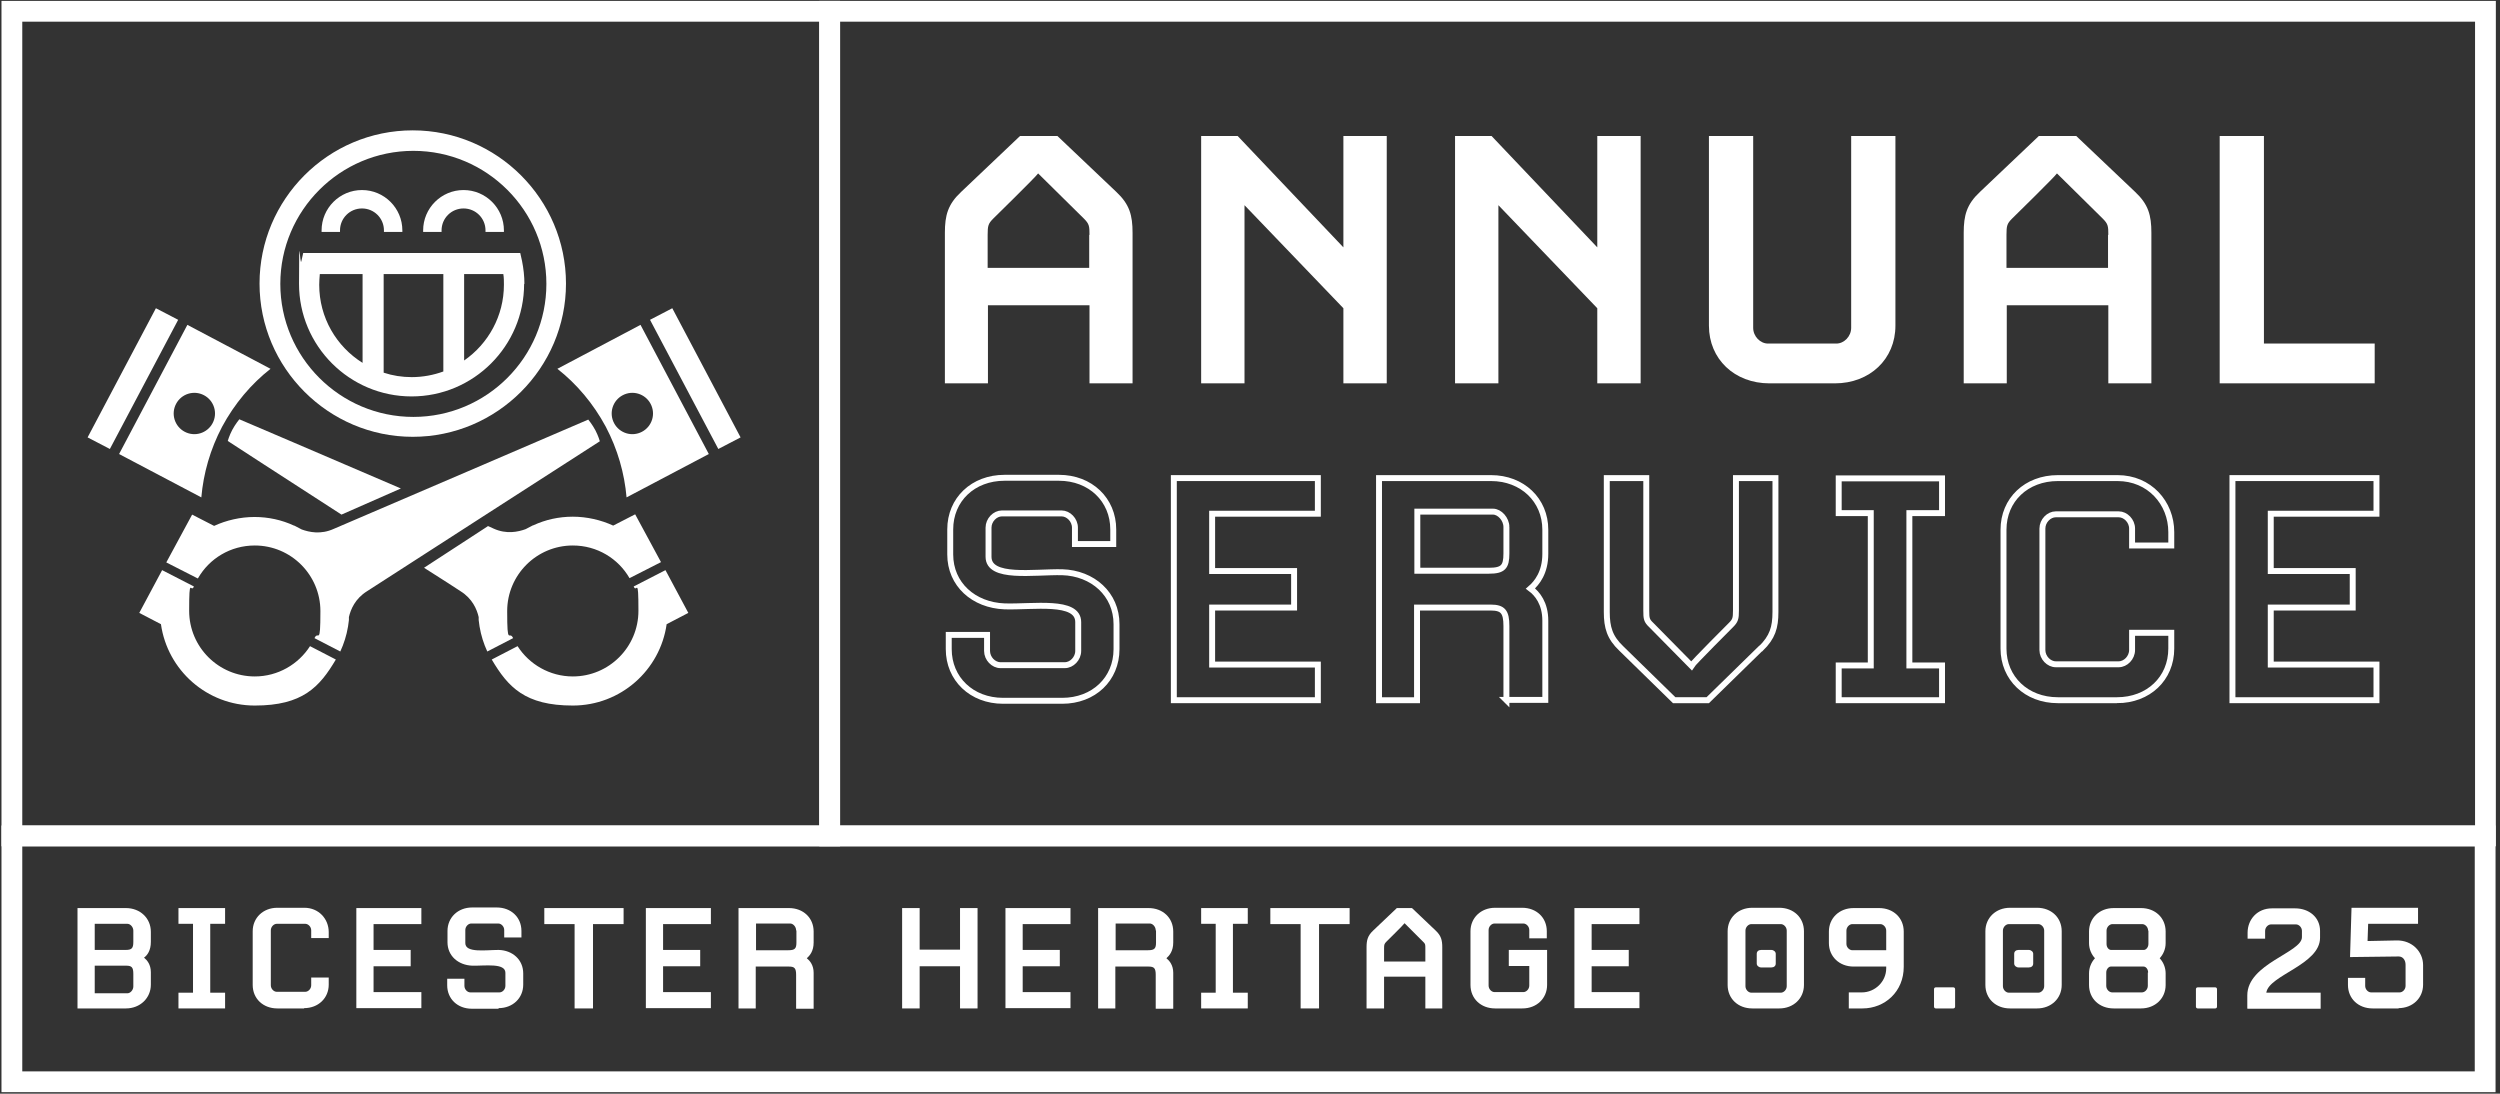 <?xml version="1.0" encoding="UTF-8"?>
<svg id="Layer_1" xmlns="http://www.w3.org/2000/svg" xmlns:xlink="http://www.w3.org/1999/xlink" version="1.1" viewBox="0 0 841.9 368.3">
  <rect x="0" y="0" width="841.9" height="368.3" fill="#333333" stroke="none"/>
  <!-- Generator: Adobe Illustrator 29.2.0, SVG Export Plug-In . SVG Version: 2.1.0 Build 108)  -->
  <defs>
    <style>
      .st0 {
        stroke-miterlimit: 10;
        stroke-width: 7px;
      }

      .st0, .st1 {
        fill: none;
        stroke: #fff;
      }

      .st2 {
        fill: #fff;
      }

      .st1 {
        stroke-width: 2px;
      }
    </style>
  </defs>
  <rect class="st0" x="279.4" y="3.8" width="557.6" height="277.7"/>
  <rect class="st0" x="4" y="281.5" width="832.9" height="82.8"/>
  <g>
    <path class="st2" d="M42.4,339.6h-16.3v-33.8h16.3c4.8,0,8.4,3.4,8.4,8v3.4c0,2.9-1.2,4.5-2.3,5.3,1,.8,2.3,2.3,2.3,4.9v4.2c0,4.5-3.6,8-8.4,8ZM44.9,313.4c0-1.2-1-2.3-2-2.3h-11v8.8h10.4c2.1,0,2.6-.6,2.6-2.7v-3.8ZM44.9,328c0-2.2-.5-2.8-2.4-2.8h-10.6v9.3h11c1,0,2-1.1,2-2.3v-4.1Z"/>
    <path class="st2" d="M60.1,339.6v-5.3h4.9v-23.2h-4.9v-5.3h15.7v5.3h-5v23.2h5v5.3h-15.7Z"/>
    <path class="st2" d="M102.4,339.6h-9c-4.8,0-8.3-3.3-8.3-7.9v-18.1c0-4.5,3.5-7.9,8.3-7.9h9.1c4.8,0,8.2,3.7,8.2,8.2v2h-5.9v-2.6c0-1.2-1-2.2-2-2.2h-9.6c-1,0-2,1-2,2.2v18.5c0,1.2,1,2.2,2,2.2h9.6c1,0,2-1,2-2.2v-2.6h5.9v2.4c0,4.5-3.5,7.9-8.3,7.9Z"/>
    <path class="st2" d="M120,339.6v-33.8h21.9v5.4h-16.1v8.7h12.5v5.5h-12.5v8.7h16.1v5.4h-21.9Z"/>
    <path class="st2" d="M167.9,339.7h-9c-4.8,0-8.3-3.3-8.3-7.9v-2.2h5.8v2.4c0,1.2,1,2.2,2,2.2h9.8c1,0,2-1,2-2.2v-4.4c0-3.4-6.9-2.3-11.2-2.4-4.7-.2-8.3-3.3-8.3-7.9v-3.8c0-4.5,3.5-7.9,8.3-7.9h8.3c4.8,0,8.3,3.3,8.3,7.9v2.2h-5.8v-2.5c0-1.2-1-2.2-2-2.2h-9.1c-1,0-2,1-2,2.2v4.4c0,3.4,6.9,2.3,11.2,2.3,4.7.1,8.3,3.3,8.3,7.9v3.8c0,4.5-3.5,7.9-8.3,7.9Z"/>
    <path class="st2" d="M199.7,311.2v28.4h-6.2v-28.4h-10.2v-5.4h26.7v5.4h-10.3Z"/>
    <path class="st2" d="M217.5,339.6v-33.8h21.9v5.4h-16.1v8.7h12.5v5.5h-12.5v8.7h16.1v5.4h-21.9Z"/>
    <path class="st2" d="M268.1,339.6v-11.3c0-2.2-.5-2.8-2.4-2.8h-11.2v14.1h-5.8v-33.8h17c4.8,0,8.3,3.3,8.3,7.9v3.7c0,2.9-1.3,4.4-2.3,5.3,1,.8,2.3,2.3,2.3,4.9v12.1h-5.9ZM268.1,313.3c0-1.2-1-2.3-2-2.3h-11.5v9h10.9c2.2,0,2.7-.6,2.7-2.6v-4Z"/>
    <path class="st2" d="M323.3,339.6v-14.2h-13.6v14.2h-5.9v-33.8h5.9v14h13.6v-14h5.9v33.8h-5.9Z"/>
    <path class="st2" d="M338.6,339.6v-33.8h21.9v5.4h-16.1v8.7h12.5v5.5h-12.5v8.7h16.1v5.4h-21.9Z"/>
    <path class="st2" d="M389.2,339.6v-11.3c0-2.2-.5-2.8-2.4-2.8h-11.2v14.1h-5.8v-33.8h17c4.8,0,8.3,3.3,8.3,7.9v3.7c0,2.9-1.3,4.4-2.3,5.3,1,.8,2.3,2.3,2.3,4.9v12.1h-5.9ZM389.2,313.3c0-1.2-1-2.3-2-2.3h-11.5v9h10.9c2.2,0,2.7-.6,2.7-2.6v-4Z"/>
    <path class="st2" d="M404.5,339.6v-5.3h4.9v-23.2h-4.9v-5.3h15.7v5.3h-5v23.2h5v5.3h-15.7Z"/>
    <path class="st2" d="M444.2,311.2v28.4h-6.2v-28.4h-10.2v-5.4h26.7v5.4h-10.3Z"/>
    <path class="st2" d="M485.9,339.6h-5.9v-10.7h-13.9v10.7h-5.9v-20.6c0-2.4.4-3.9,2.2-5.6l8-7.6h5.1l8,7.6c1.8,1.7,2.2,3.2,2.2,5.6v20.6ZM480,319.3c0-1.2,0-1.5-.8-2.2l-6.2-6.2c-.3.5-6.1,6.2-6.1,6.2-.7.7-.8,1-.8,2.2v4.5h13.9v-4.5Z"/>
    <path class="st2" d="M512.6,339.6h-9.1c-4.8,0-8.3-3.3-8.3-7.9v-18.1c0-4.5,3.5-7.9,8.3-7.9h9.1c4.8,0,8.3,3.3,8.3,7.9v2.4h-5.9v-2.8c0-1.2-1-2.2-2-2.2h-9.7c-1,0-2,1-2,2.2v18.7c0,1.2,1,2.2,2,2.2h9.7c1,0,2-1,2-2.2v-6.6h-6.9v-5.4h12.9v11.8c0,4.5-3.5,7.9-8.3,7.9Z"/>
    <path class="st2" d="M530.2,339.6v-33.8h21.9v5.4h-16.1v8.7h12.5v5.5h-12.5v8.7h16.1v5.4h-21.9Z"/>
    <path class="st2" d="M599.2,339.6h-9.1c-4.8,0-8.3-3.3-8.3-7.9v-18.1c0-4.5,3.5-7.9,8.3-7.9h9.1c4.8,0,8.3,3.3,8.3,7.9v18.1c0,4.5-3.5,7.9-8.3,7.9ZM601.7,313.4c0-1.2-1-2.2-2-2.2h-9.9c-1,0-2,1-2,2.2v18.7c0,1.2,1,2.2,2,2.2h9.9c1,0,2-1,2-2.2v-18.7ZM596.5,325.8h-3.4c-.8,0-1.5-.6-1.5-1.3v-3.3c0-.8.6-1.3,1.5-1.3h3.4c.8,0,1.5.6,1.5,1.3v3.3c0,.8-.6,1.3-1.5,1.3Z"/>
    <path class="st2" d="M627.2,339.6h-4.6v-5.4h4.4c4.4,0,8.2-3.6,8.2-8.1v-.6h-11c-4.8,0-8.3-3.4-8.3-7.9v-3.9c0-4.5,3.5-7.9,8.3-7.9h8.6c4.8,0,8.3,3.3,8.3,7.9v11.9c0,8.3-6.3,14-13.9,14ZM635.2,313.4c0-1.2-1-2.2-2-2.2h-9.4c-1,0-2,1-2,2.2v4.5c0,1.1,1,2.1,2,2.1h11.4v-6.6Z"/>
    <path class="st2" d="M657.8,339.6h-5.9c-.3,0-.6-.2-.6-.6v-5.9c0-.3.2-.6.6-.6h5.9c.3,0,.6.2.6.6v5.9c0,.3-.2.6-.6.6Z"/>
    <path class="st2" d="M686,339.6h-9.1c-4.8,0-8.3-3.3-8.3-7.9v-18.1c0-4.5,3.5-7.9,8.3-7.9h9.1c4.8,0,8.3,3.3,8.3,7.9v18.1c0,4.5-3.5,7.9-8.3,7.9ZM688.4,313.4c0-1.2-1-2.2-2-2.2h-9.9c-1,0-2,1-2,2.2v18.7c0,1.2,1,2.2,2,2.2h9.9c1,0,2-1,2-2.2v-18.7ZM683.2,325.8h-3.4c-.8,0-1.5-.6-1.5-1.3v-3.3c0-.8.6-1.3,1.5-1.3h3.4c.8,0,1.5.6,1.5,1.3v3.3c0,.8-.6,1.3-1.5,1.3Z"/>
    <path class="st2" d="M721,339.6h-9.2c-4.8,0-8.3-3.3-8.3-7.9v-3.9c0-2,.8-3.8,2-5.1-1.2-1.3-2-3.1-2-5.1v-3.9c0-4.5,3.5-7.9,8.3-7.9h9.2c4.8,0,8.3,3.3,8.3,7.9v3.9c0,2-.8,3.8-2,5.1,1.2,1.3,2,3.1,2,5.1v3.9c0,4.5-3.5,7.9-8.3,7.9ZM723.4,313.4c0-1.2-1-2.2-2-2.2h-10c-1,0-2,1-2,2.2v4.5c0,1.2.8,2,1.5,2h11.1c.6,0,1.5-.8,1.5-2v-4.5ZM723.4,327.5c0-1.2-.8-2-1.5-2h-11.1c-.6,0-1.5.8-1.5,2v4.5c0,1.2,1,2.2,2,2.2h10c1,0,2-1,2-2.2v-4.5Z"/>
    <path class="st2" d="M746,339.6h-5.9c-.3,0-.6-.2-.6-.6v-5.9c0-.3.2-.6.6-.6h5.9c.3,0,.6.2.6.6v5.9c0,.3-.2.6-.6.6Z"/>
    <path class="st2" d="M756.8,339.6v-4.4c0-10.7,18.4-14.4,18.4-19.6v-2.1c0-1.2-1-2.2-2-2.2h-8.4c-1,0-2,1-2,2.2v2.6h-5.9v-2c0-4.5,3.3-8.2,8.2-8.2h7.8c4.7,0,8.4,3,8.4,7.6v2.3c0,9.1-17.3,12.6-18.1,18.5h18.3v5.4h-24.6Z"/>
    <path class="st2" d="M807.8,339.6h-8.8c-4.8,0-8.3-3.3-8.3-7.9v-2.4h5.8v2.7c0,1.2,1,2.2,2,2.2h9.6c1,0,2-1,2-2.2v-7.1c0-1.7-1-2.8-2.3-2.8l-16.4.2.5-16.6h22.4v5.4h-16.8l-.2,5.8,9.8-.2c5.2-.1,8.9,3.8,8.9,8.3v6.6c0,4.5-3.5,7.9-8.3,7.9Z"/>
  </g>
  <g>
    <path class="st2" d="M381.4,129.1h-14.5v-26.3h-34.2v26.3h-14.5v-50.7c0-5.9,1-9.6,5.5-13.8l19.8-18.8h12.6l19.8,18.8c4.5,4.2,5.5,7.9,5.5,13.8v50.7ZM366.9,79.1c0-3-.1-3.7-1.9-5.5l-15.4-15.2c-.7,1.1-15.1,15.2-15.1,15.2-1.7,1.7-1.9,2.4-1.9,5.5v11.1h34.2v-11.1Z"/>
    <path class="st2" d="M452.4,129.1v-25.3l-33.3-34.7v60h-14.6V45.8h12.3l35.6,37.5v-37.5h14.6v83.3h-14.6Z"/>
    <path class="st2" d="M537.9,129.1v-25.3l-33.3-34.7v60h-14.6V45.8h12.3l35.6,37.5v-37.5h14.6v83.3h-14.6Z"/>
    <path class="st2" d="M618,129.1h-22.1c-11.8,0-20.4-8.2-20.4-19.4v-63.9h14.9v64.6c0,2.9,2.4,5.3,5,5.3h23c2.6,0,5-2.4,5-5.3V45.8h14.9v63.9c0,11.2-8.6,19.4-20.4,19.4Z"/>
    <path class="st2" d="M724.5,129.1h-14.5v-26.3h-34.2v26.3h-14.5v-50.7c0-5.9,1-9.6,5.5-13.8l19.8-18.8h12.6l19.8,18.8c4.5,4.2,5.5,7.9,5.5,13.8v50.7ZM710,79.1c0-3-.1-3.7-1.9-5.5l-15.4-15.2c-.7,1.1-15.1,15.2-15.1,15.2-1.7,1.7-1.9,2.4-1.9,5.5v11.1h34.2v-11.1Z"/>
    <path class="st2" d="M747.5,129.1V45.8h14.9v69.9h37.3v13.4h-52.3Z"/>
  </g>
  <g>
    <path class="st1" d="M357.7,236h-19.9c-10.6,0-18.3-7.4-18.3-17.4v-4.8h12.9v5.4c0,2.6,2.2,4.8,4.5,4.8h21.7c2.3,0,4.5-2.2,4.5-4.8v-9.7c0-7.6-15.2-5-24.8-5.3-10.4-.4-18.3-7.4-18.3-17.5v-8.4c0-10.1,7.7-17.4,18.3-17.4h18.3c10.6,0,18.3,7.4,18.3,17.4v4.9h-12.9v-5.5c0-2.6-2.2-4.8-4.5-4.8h-20.1c-2.3,0-4.5,2.2-4.5,4.8v9.8c0,7.6,15.2,5,24.8,5.2,10.3.3,18.3,7.4,18.3,17.5v8.4c0,10.1-7.7,17.4-18.3,17.4Z"/>
    <path class="st1" d="M395.3,235.8v-74.8h48.5v12h-35.6v19.3h27.6v12.3h-27.6v19.2h35.6v12h-48.5Z"/>
    <path class="st1" d="M507.3,235.8v-25c0-4.8-1.2-6.2-5.3-6.2h-24.8v31.2h-12.8v-74.8h37.7c10.6,0,18.3,7.4,18.3,17.4v8.1c0,6.3-2.8,9.8-5,11.7,2.3,1.7,5,5,5,10.8v26.7h-13.2ZM507.3,177.5c0-2.7-2.3-5.2-4.5-5.2h-25.5v19.9h24.1c4.8,0,5.9-1.3,5.9-5.8v-8.9Z"/>
    <path class="st1" d="M592.9,218.4l-17.8,17.4h-11.3l-17.8-17.4c-3.9-3.7-4.9-7.1-4.9-12.3v-45.1h13.3v44.6c0,2.7.1,3.4,1.7,4.9l13.5,13.7c.6-1,13.3-13.7,13.3-13.7,1.5-1.5,1.7-2.2,1.7-4.9v-44.6h13.3v45.1c0,5.2-1,8.5-4.9,12.3Z"/>
    <path class="st1" d="M619.2,235.8v-11.7h10.8v-51.3h-10.8v-11.7h34.8v11.7h-11v51.3h11v11.7h-34.8Z"/>
    <path class="st1" d="M712.9,235.8h-19.9c-10.6,0-18.3-7.4-18.3-17.4v-40c0-10.1,7.7-17.4,18.3-17.4h20.1c10.7,0,18.1,8.3,18.1,18.2v4.5h-13.2v-5.7c0-2.6-2.2-4.8-4.5-4.8h-21.2c-2.3,0-4.5,2.2-4.5,4.8v40.9c0,2.6,2.2,4.8,4.5,4.8h21.2c2.3,0,4.5-2.2,4.5-4.8v-5.8h13.2v5.3c0,10.1-7.7,17.4-18.3,17.4Z"/>
    <path class="st1" d="M751.8,235.8v-74.8h48.5v12h-35.6v19.3h27.6v12.3h-27.6v19.2h35.6v12h-48.5Z"/>
  </g>
  <rect class="st0" x="4" y="3.8" width="275.4" height="277.7"/>
  <g>
    <path class="st2" d="M139,43.9c-28.5,0-51.6,23.2-51.6,51.6s23.2,51.6,51.6,51.6,51.6-23.2,51.6-51.6-23.2-51.6-51.6-51.6ZM139.2,140.4c-24.7,0-44.8-20.1-44.8-44.8s20.1-44.8,44.8-44.8,44.8,20.1,44.8,44.8-20.1,44.8-44.8,44.8Z"/>
    <path class="st2" d="M114.5,78.1c0-.2,0-.3,0-.5,0-4.1,3.3-7.4,7.4-7.4s7.4,3.3,7.4,7.4,0,.3,0,.5h6.2c0-.2,0-.3,0-.5,0-7.5-6.1-13.6-13.6-13.6s-13.6,6.1-13.6,13.6,0,.3,0,.5h6.2Z"/>
    <path class="st2" d="M148.7,78.1c0-.2,0-.3,0-.5,0-4.1,3.3-7.4,7.4-7.4s7.4,3.3,7.4,7.4,0,.3,0,.5h6.2c0-.2,0-.3,0-.5,0-7.5-6.1-13.6-13.6-13.6s-13.6,6.1-13.6,13.6,0,.3,0,.5h6.2Z"/>
    <path class="st2" d="M176.5,95.6c0,20.9-17,37.9-37.9,37.9s-37.9-17-37.9-37.9.3-5.2.8-7.7l.6-2.7h73.1l.6,2.7c.5,2.5.8,5.1.8,7.7ZM122.1,122.2v-29.9h-14.4c-.1,1.2-.2,2.4-.2,3.6,0,11.1,5.8,20.8,14.6,26.3ZM138.6,127c3.8,0,7.4-.7,10.7-1.9v-32.8h-20.1v33.2c3,1,6.2,1.5,9.5,1.5ZM169.7,95.9c0-1.2,0-2.4-.2-3.6h-13.2v29.1c8.1-5.6,13.4-15,13.4-25.5Z"/>
    <path class="st2" d="M37,151.2l-7.5-3.9,23-43.5,7.5,3.9-23,43.5Z"/>
    <path class="st2" d="M63.1,109.4l-23,43.5,27.7,14.6c.7-8.1,3-16.2,7-23.8,4.2-7.8,9.8-14.4,16.3-19.5l-28-14.8ZM71.6,142.5c-1.8,3.4-6,4.7-9.4,2.9-3.4-1.8-4.7-6-2.9-9.4,1.8-3.4,6-4.7,9.4-2.9,3.4,1.8,4.7,6,2.9,9.4Z"/>
    <path class="st2" d="M215.7,109.4l23,43.5-27.7,14.6c-.7-8.1-3-16.2-7-23.8-4.2-7.8-9.8-14.4-16.3-19.5l28-14.8ZM226.4,103.8l-7.5,3.9,23,43.5,7.5-3.9-23-43.5ZM206.8,142.5c1.8,3.4,6,4.7,9.4,2.9,3.4-1.8,4.7-6,2.9-9.4-1.8-3.4-6-4.7-9.4-2.9-3.4,1.8-4.7,6-2.9,9.4Z"/>
    <path class="st2" d="M104.4,217.6c-3.9,6.1-10.8,10.2-18.6,10.2-12.2,0-22.1-9.9-22.1-22.1s.6-5.7,1.6-8.2l-10.7-5.5-7.7,14.4,7.3,3.8c2.2,15.5,15.5,27.4,31.6,27.4s21.8-6.2,27.3-15.5l-8.7-4.5Z"/>
    <path class="st2" d="M66.7,194.7c3.8-6.6,10.9-11,19.1-11,12.2,0,22.1,9.9,22.1,22.1s-.7,6.3-2,9.1l8.7,4.5c1.2-2.6,2.1-5.4,2.6-8.4h0s0,0,0,0c.1-.7.2-1.4.3-2.2,0-.3,0-.7,0-1,.6-2.6,2.1-6.2,6.1-8.7,5.2-3.4,78.4-50.5,78.4-50.5,0,0-.5-1.8-1.5-3.7-1-1.9-2.4-3.6-2.4-3.6,0,0-80,34.4-85.7,36.8-4.4,2-8.3,1.1-10.8.2-.9-.5-1.6-.8-2.5-1.3-.1,0-.1,0-.1,0-4.1-1.9-8.6-2.9-13.3-2.9s-9.5,1.1-13.6,3l-7.4-3.8-8.7,16.1,10.6,5.4Z"/>
    <path class="st2" d="M174.3,217.6c3.9,6.1,10.8,10.2,18.6,10.2,12.2,0,22.1-9.9,22.1-22.1s-.6-5.7-1.6-8.2l10.7-5.5,7.7,14.4-7.3,3.8c-2.2,15.5-15.5,27.4-31.6,27.4s-21.8-6.2-27.3-15.5l8.7-4.5Z"/>
    <path class="st2" d="M115,173.3c-19.1-12.3-38.3-24.8-38.3-24.8,0,0,.5-1.8,1.5-3.7,1-1.9,2.4-3.6,2.4-3.6,0,0,30,12.8,54.4,23.3l-20,8.8Z"/>
    <path class="st2" d="M164.2,177.1c1,.4,1.6.7,2,.9,4.4,2,8.3,1.1,10.8.2.9-.5,1.6-.8,2.5-1.3.1,0,.1,0,.1,0,4.1-1.9,8.6-2.9,13.3-2.9s9.5,1.1,13.6,3l7.4-3.8,8.7,16.1-10.6,5.4c-3.8-6.6-10.9-11-19.1-11-12.2,0-22.1,9.9-22.1,22.1s.7,6.3,2,9.1l-8.7,4.5c-1.2-2.6-2.1-5.4-2.6-8.4h0s0,0,0,0c-.1-.7-.2-1.4-.3-2.2,0-.3,0-.7,0-1-.6-2.6-2.1-6.2-6.1-8.7-1.2-.8-5.8-3.8-12.3-7.9l21.5-14Z"/>
  </g>
</svg>